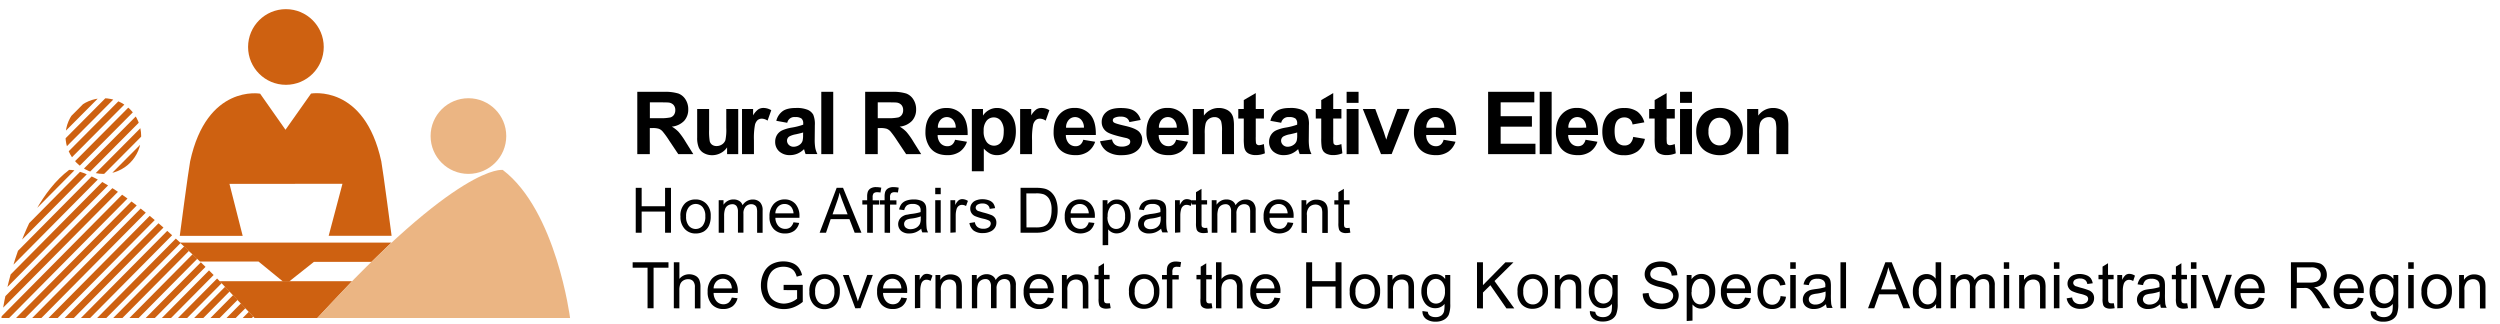 <svg id="Layer_1" data-name="Layer 1" xmlns="http://www.w3.org/2000/svg" xmlns:xlink="http://www.w3.org/1999/xlink" viewBox="0 0 1174.31 152.11"><defs><style>.cls-1{fill:none;}.cls-2{fill:#ce6111;}.cls-3{fill:#ebb583;}.cls-4{clip-path:url(#clip-path);}.cls-5{clip-path:url(#clip-path-2);}</style><clipPath id="clip-path"><circle class="cls-1" cx="48.54" cy="63.91" r="17.77"/></clipPath><clipPath id="clip-path-2"><path class="cls-1" d="M32.43,79.83s20-3.69,87.13,69.55H.67S7.21,99,32.43,79.83Z"/></clipPath></defs><circle class="cls-2" cx="134.3" cy="22.07" r="17.77"/><path class="cls-2" d="M160.86,86.33l-6.47,24.42h29.55s-4-30.51-4.84-35c-7.94-36.34-33-31.8-33-31.8l-12,17L122.19,44s-25-4.54-32.88,31.8c-.85,4.47-4.87,35-4.87,35H114l-6.21-24.42Z"/><polygon class="cls-2" points="93.97 122.86 121.45 122.86 132.97 132.28 135.74 132.28 147.45 123.01 174.52 123.01 183.87 113.96 84.51 113.96 93.97 122.86"/><polygon class="cls-2" points="103.2 132.1 165.36 132.1 149.04 149.38 119.56 149.38 103.2 132.1"/><circle class="cls-3" cx="220.03" cy="63.91" r="17.77"/><path class="cls-3" d="M236.17,79.83s-20-3.69-87.13,69.55H267.78S261.36,99,236.17,79.83Z"/><g class="cls-4"><rect class="cls-2" x="16.03" y="55.69" width="49.23" height="3.07" transform="translate(-28.59 45.68) rotate(-45.15)"/><rect class="cls-2" x="19.8" y="59.48" width="49.23" height="3.07" transform="translate(-30.16 49.47) rotate(-45.15)"/><rect class="cls-2" x="23.62" y="63.28" width="49.23" height="3.07" transform="translate(-31.73 53.3) rotate(-45.15)"/><rect class="cls-2" x="27.44" y="67.13" width="49.23" height="3.07" transform="translate(-33.34 57.14) rotate(-45.15)"/><rect class="cls-2" x="31.32" y="70.91" width="49.23" height="3.07" transform="translate(-34.87 61.01) rotate(-45.15)"/><rect class="cls-2" x="35.14" y="74.76" width="49.23" height="3.07" transform="translate(-36.48 64.85) rotate(-45.15)"/><rect class="cls-2" x="12.1" y="51.85" width="49.23" height="3.07" transform="translate(-27.02 41.77) rotate(-45.15)"/></g><g class="cls-5"><rect class="cls-2" x="-29.05" y="100.2" width="95.92" height="3.07" transform="translate(-66.66 43.56) rotate(-45.26)"/><rect class="cls-2" x="-25.19" y="103.99" width="95.92" height="3.07" transform="translate(-68.21 47.42) rotate(-45.26)"/><rect class="cls-2" x="-21.37" y="107.78" width="95.92" height="3.07" transform="translate(-69.77 51.25) rotate(-45.26)"/><rect class="cls-2" x="-17.52" y="111.57" width="95.92" height="3.07" transform="translate(-71.32 55.11) rotate(-45.26)"/><rect class="cls-2" x="-13.7" y="115.4" width="95.92" height="3.07" transform="translate(-72.91 58.96) rotate(-45.26)"/><rect class="cls-2" x="-9.94" y="119.24" width="95.92" height="3.07" transform="translate(-74.53 62.77) rotate(-45.26)"/><rect class="cls-2" x="-32.9" y="96.37" width="95.92" height="3.07" transform="translate(-65.08 39.69) rotate(-45.26)"/><rect class="cls-2" x="-2.2" y="126.83" width="95.92" height="3.07" transform="translate(-77.63 70.51) rotate(-45.26)"/><rect class="cls-2" x="1.62" y="130.62" width="95.92" height="3.07" transform="translate(-79.19 74.35) rotate(-45.26)"/><rect class="cls-2" x="5.5" y="134.42" width="95.92" height="3.07" transform="translate(-80.74 78.23) rotate(-45.26)"/><rect class="cls-2" x="9.33" y="138.24" width="95.92" height="3.07" transform="translate(-82.32 82.08) rotate(-45.26)"/><rect class="cls-2" x="13.16" y="142.01" width="95.92" height="3.07" transform="translate(-83.86 85.91) rotate(-45.26)"/><rect class="cls-2" x="17.01" y="145.8" width="95.92" height="3.07" transform="translate(-85.41 89.77) rotate(-45.26)"/><rect class="cls-2" x="-6.02" y="122.95" width="95.92" height="3.07" transform="translate(-76 66.65) rotate(-45.26)"/><rect class="cls-2" x="24.71" y="153.39" width="95.92" height="3.07" transform="translate(-88.52 97.49) rotate(-45.26)"/><rect class="cls-2" x="28.44" y="157.28" width="95.92" height="3.07" transform="translate(-90.19 101.29) rotate(-45.26)"/><rect class="cls-2" x="32.33" y="161.02" width="95.92" height="3.07" transform="translate(-91.69 105.16) rotate(-45.26)"/><rect class="cls-2" x="36.18" y="164.85" width="95.92" height="3.07" transform="translate(-93.27 109.04) rotate(-45.26)"/><rect class="cls-2" x="40" y="168.6" width="95.92" height="3.07" transform="translate(-94.8 112.86) rotate(-45.26)"/><rect class="cls-2" x="43.83" y="172.42" width="95.92" height="3.07" transform="translate(-96.38 116.71) rotate(-45.26)"/><rect class="cls-2" x="20.85" y="149.61" width="95.92" height="3.07" transform="translate(-86.98 93.64) rotate(-45.26)"/></g><path d="M298.62,109.32V88.23h2.78v8.65h11V88.23h2.78v21.09h-2.78V99.38h-11v9.94Z"/><path d="M319.63,101.69a7.84,7.84,0,0,1,2.27-6.3,7,7,0,0,1,4.8-1.7,6.8,6.8,0,0,1,5.14,2.08,7.78,7.78,0,0,1,2,5.69A10.22,10.22,0,0,1,333,106a6.3,6.3,0,0,1-2.42,2.74,7.55,7.55,0,0,1-3.69.93,6.77,6.77,0,0,1-5.19-2.06A8.16,8.16,0,0,1,319.63,101.69Zm2.65,0a6.47,6.47,0,0,0,1.29,4.39,4.24,4.24,0,0,0,6,.44,4.57,4.57,0,0,0,.44-.44,6.62,6.62,0,0,0,1.29-4.53,6.33,6.33,0,0,0-1.29-4.3,4.27,4.27,0,0,0-6-.41,4,4,0,0,0-.41.41A6.49,6.49,0,0,0,322.28,101.69Z"/><path d="M337.59,109.32V94.05h2.26v2.13a5.61,5.61,0,0,1,1.93-1.79,5.16,5.16,0,0,1,2.72-.7,4.93,4.93,0,0,1,2.78.72,3.59,3.59,0,0,1,1.52,2,5.52,5.52,0,0,1,4.71-2.69A4.72,4.72,0,0,1,357,95a5.33,5.33,0,0,1,1.22,3.87v10.49h-2.58V99.69a7.51,7.51,0,0,0-.25-2.26,2.12,2.12,0,0,0-.91-1.09,3,3,0,0,0-1.56-.43A3.52,3.52,0,0,0,350.28,97a4.66,4.66,0,0,0-1.07,3.42v8.88h-2.58V99.4a4.48,4.48,0,0,0-.64-2.58,2.38,2.38,0,0,0-2.08-.89,3.81,3.81,0,0,0-2,.59,3.29,3.29,0,0,0-1.33,1.68,9.58,9.58,0,0,0-.44,3.19v7.93Z"/><path d="M372.72,104.41l2.67.31a6.5,6.5,0,0,1-2.27,3.65,7,7,0,0,1-4.37,1.29,7,7,0,0,1-5.3-2.06,8,8,0,0,1-2-5.8,8.41,8.41,0,0,1,2-6,6.78,6.78,0,0,1,5.14-2.13,6.57,6.57,0,0,1,5,2.08,8.36,8.36,0,0,1,1.93,5.87v.7H364.22a5.82,5.82,0,0,0,1.43,3.86,4.27,4.27,0,0,0,3.19,1.33,3.87,3.87,0,0,0,2.43-.75A5.08,5.08,0,0,0,372.72,104.41Zm-8.52-4.2h8.54a5.39,5.39,0,0,0-1-2.9,4,4,0,0,0-3.21-1.49,4.12,4.12,0,0,0-3,1.2A4.66,4.66,0,0,0,364.2,100.21Z"/><path d="M385,109.32,393,88.23h3l8.64,21.09h-3.18l-2.46-6.39h-8.82L388,109.32Zm6.07-8.65h7.07l-2.26-5.85c-.68-1.77-1.18-3.24-1.5-4.37a29.36,29.36,0,0,1-1.13,4Z"/><path d="M407.32,109.32V96.07h-2.26v-2h2.26V92.42a7.25,7.25,0,0,1,.28-2.27,3.19,3.19,0,0,1,1.31-1.63,4.84,4.84,0,0,1,2.65-.63,12.09,12.09,0,0,1,2.4.27l-.38,2.27a8.6,8.6,0,0,0-1.52-.14,2.43,2.43,0,0,0-1.68.5,2.85,2.85,0,0,0-.47,1.88V94.1h3v2H410v13.26Z"/><path d="M415.52,109.32V96.07h-2.27v-2h2.27V92.42a7.25,7.25,0,0,1,.27-2.27,3.19,3.19,0,0,1,1.31-1.63,4.75,4.75,0,0,1,2.63-.63,12.2,12.2,0,0,1,2.42.27l-.38,2.27a8.91,8.91,0,0,0-1.54-.14,2.27,2.27,0,0,0-1.66.5,2.67,2.67,0,0,0-.49,1.88V94.1h3v2h-3v13.26Z"/><path d="M432.74,107.44a9.41,9.41,0,0,1-2.76,1.72,7.94,7.94,0,0,1-2.86.5,5.6,5.6,0,0,1-3.87-1.22,4.32,4.32,0,0,1-.2-6.09,5,5,0,0,1,.7-.6,6.82,6.82,0,0,1,1.88-.86c.5,0,1.27-.25,2.26-.38a24.15,24.15,0,0,0,4.54-.89v-.68a2.82,2.82,0,0,0-.75-2.26,4.29,4.29,0,0,0-2.95-.88,4.46,4.46,0,0,0-2.69.63,3.77,3.77,0,0,0-1.29,2.27l-2.41-.3a6.25,6.25,0,0,1,1.14-2.63,5.11,5.11,0,0,1,2.26-1.54,10.24,10.24,0,0,1,3.47-.54,9,9,0,0,1,3.17.47A3.67,3.67,0,0,1,435,97.09a15.55,15.55,0,0,1,.11,2.26v3.45a34.32,34.32,0,0,0,.18,4.53,5.51,5.51,0,0,0,.66,1.83h-2.72A5.64,5.64,0,0,1,432.74,107.44Zm-.2-5.8a19.24,19.24,0,0,1-4.24,1,9.23,9.23,0,0,0-2.26.5,2.1,2.1,0,0,0-1,.86,2.05,2.05,0,0,0-.36,1.22,2.22,2.22,0,0,0,.77,1.72,3.41,3.41,0,0,0,2.26.71,5.43,5.43,0,0,0,2.65-.66,4.3,4.3,0,0,0,1.72-1.79,6.28,6.28,0,0,0,.41-2.61Z"/><path d="M439.3,91.22v-3h2.58v3Zm0,18.12V94.05h2.58v15.27Z"/><path d="M446.43,109.32V94.05h2.26v2.27a6.33,6.33,0,0,1,1.66-2.27,2.86,2.86,0,0,1,1.65-.52,5.09,5.09,0,0,1,2.65.84l-.88,2.4a3.76,3.76,0,0,0-1.9-.54,2.43,2.43,0,0,0-1.52.49,2.89,2.89,0,0,0-1,1.43,10.65,10.65,0,0,0-.43,3v8Z"/><path d="M455.36,104.77l2.56-.41a3.59,3.59,0,0,0,1.21,2.27,4.18,4.18,0,0,0,2.74.81,4.1,4.1,0,0,0,2.65-.72,2.29,2.29,0,0,0,.86-1.7,1.58,1.58,0,0,0-.77-1.39,11.62,11.62,0,0,0-2.63-.88,22.74,22.74,0,0,1-4-1.24A3.78,3.78,0,0,1,455.75,98a4,4,0,0,1,.45-1.91,4.65,4.65,0,0,1,1.27-1.45,5.38,5.38,0,0,1,1.66-.74,7.49,7.49,0,0,1,2.26-.32,8.9,8.9,0,0,1,3.15.52,4.54,4.54,0,0,1,2,1.4,5.5,5.5,0,0,1,.88,2.27l-2.54.34a2.63,2.63,0,0,0-1-1.84,3.56,3.56,0,0,0-2.27-.68,4.35,4.35,0,0,0-2.54.59,1.76,1.76,0,0,0-.77,1.39,1.5,1.5,0,0,0,.32.9,2.08,2.08,0,0,0,1,.7c.25,0,1,.32,2.26.66a32.06,32.06,0,0,1,3.83,1.2,4,4,0,0,1,1.7,1.36,3.8,3.8,0,0,1,.61,2.27,4.27,4.27,0,0,1-.75,2.42,4.7,4.7,0,0,1-2.26,1.77,7.74,7.74,0,0,1-3.22.63,7,7,0,0,1-4.53-1.24A5.69,5.69,0,0,1,455.36,104.77Z"/><path d="M479.38,109.32V88.23h7.27a16.79,16.79,0,0,1,3.74.32,6.94,6.94,0,0,1,3.1,1.49,8.58,8.58,0,0,1,2.49,3.6,14.27,14.27,0,0,1,.82,5,15.32,15.32,0,0,1-.54,4.26,10.87,10.87,0,0,1-1.45,3.08,7.12,7.12,0,0,1-1.93,1.9,7.53,7.53,0,0,1-2.51,1.07,13.73,13.73,0,0,1-3.38.36Zm2.78-2.49h4.53a11.27,11.27,0,0,0,3.27-.39,5.21,5.21,0,0,0,1.9-1.08,6.79,6.79,0,0,0,1.54-2.68,13.2,13.2,0,0,0,.55-4.05,9.79,9.79,0,0,0-1.07-5.1,5.5,5.5,0,0,0-2.65-2.27,11,11,0,0,0-3.6-.43H482.1Z"/><path d="M511.4,104.41l2.68.31a6.56,6.56,0,0,1-2.27,3.65,7.92,7.92,0,0,1-9.67-.77,8.05,8.05,0,0,1-2-5.8,8.41,8.41,0,0,1,2-6,6.78,6.78,0,0,1,5.14-2.13,6.58,6.58,0,0,1,5,2.08,8.38,8.38,0,0,1,2,5.87v.7H502.93a5.77,5.77,0,0,0,1.43,3.86,4.27,4.27,0,0,0,3.19,1.33,3.87,3.87,0,0,0,2.31-.66A5,5,0,0,0,511.4,104.41Zm-8.49-4.2h8.52a5.23,5.23,0,0,0-1-2.9,4,4,0,0,0-3.22-1.49,4.15,4.15,0,0,0-3,1.2A4.5,4.5,0,0,0,502.91,100.21Z"/><path d="M517.94,115.17V94.05h2.27v2a5.76,5.76,0,0,1,1.9-1.74,5.08,5.08,0,0,1,2.54-.59,6,6,0,0,1,3.44,1,6.31,6.31,0,0,1,2.27,2.83,10.48,10.48,0,0,1,.74,4,10,10,0,0,1-.84,4.22,6.37,6.37,0,0,1-5.77,3.87,5,5,0,0,1-2.27-.54,5.34,5.34,0,0,1-1.68-1.38v7.43Zm2.27-13.39a6.8,6.8,0,0,0,1.17,4.35,3.73,3.73,0,0,0,5.22.63,4.17,4.17,0,0,0,.63-.63,6.79,6.79,0,0,0,1.24-4.53,6.76,6.76,0,0,0-1.2-4.38,3.64,3.64,0,0,0-2.87-1.45,3.74,3.74,0,0,0-2.93,1.54,6.82,6.82,0,0,0-1.17,4.47Z"/><path d="M545.41,107.44a9.41,9.41,0,0,1-2.76,1.72,7.94,7.94,0,0,1-2.86.5,5.58,5.58,0,0,1-3.87-1.22,4.06,4.06,0,0,1-1.34-3.15,4.27,4.27,0,0,1,1.84-3.54,6.57,6.57,0,0,1,1.86-.86c.52,0,1.29-.25,2.26-.38a24,24,0,0,0,4.53-.89v-.68a2.89,2.89,0,0,0-.72-2.26,4.29,4.29,0,0,0-3-.88,4.46,4.46,0,0,0-2.69.63,3.83,3.83,0,0,0-1.3,2.27l-2.33-.3a6.37,6.37,0,0,1,1.13-2.63,5.2,5.2,0,0,1,2.27-1.54,10.2,10.2,0,0,1,3.47-.54,9.12,9.12,0,0,1,3.19.47,4,4,0,0,1,1.79,1.16,3.65,3.65,0,0,1,.79,1.77,13.2,13.2,0,0,1,.14,2.26v3.45a34.32,34.32,0,0,0,.18,4.53,5.47,5.47,0,0,0,.64,1.83H546A5.8,5.8,0,0,1,545.41,107.44Zm-.2-5.8a19.24,19.24,0,0,1-4.24,1,9.23,9.23,0,0,0-2.26.5,2.14,2.14,0,0,0-1,.86,2.3,2.3,0,0,0-.37,1.22,2.25,2.25,0,0,0,.8,1.72,3.41,3.41,0,0,0,2.26.71,5.54,5.54,0,0,0,2.68-.66,4.25,4.25,0,0,0,1.7-1.79,6.46,6.46,0,0,0,.43-2.61Z"/><path d="M551.93,109.32V94.05h2.26v2.27a6.58,6.58,0,0,1,1.63-2.27,3,3,0,0,1,1.68-.52,5.12,5.12,0,0,1,2.65.84l-.88,2.4a3.8,3.8,0,0,0-1.91-.54,2.42,2.42,0,0,0-1.51.49,2.89,2.89,0,0,0-1,1.43,10.65,10.65,0,0,0-.43,3v8Z"/><path d="M567.05,107l.36,2.27a10.59,10.59,0,0,1-1.95.22,4.58,4.58,0,0,1-2.27-.45,2.26,2.26,0,0,1-1.08-1.18,9.28,9.28,0,0,1-.32-3.06V96.07h-1.9v-2h1.9V90.27l2.58-1.57v5.35H567v2h-2.61V105a4.58,4.58,0,0,0,.14,1.43,1.15,1.15,0,0,0,.59.45,2,2,0,0,0,.9.19A9.23,9.23,0,0,0,567.05,107Z"/><path d="M569.18,109.32V94.05h2.27v2.13a5.43,5.43,0,0,1,1.9-1.79,5.21,5.21,0,0,1,2.72-.7,5,5,0,0,1,2.79.72,3.68,3.68,0,0,1,1.52,2,5.52,5.52,0,0,1,4.73-2.69A4.65,4.65,0,0,1,588.6,95a5.33,5.33,0,0,1,1.22,3.87v10.49h-2.58V99.69a7.51,7.51,0,0,0-.25-2.26,2.06,2.06,0,0,0-.9-1.09,3,3,0,0,0-1.57-.43A3.55,3.55,0,0,0,581.85,97a4.75,4.75,0,0,0-1.07,3.42v8.88h-2.51V99.4a4.25,4.25,0,0,0-.63-2.58,2.28,2.28,0,0,0-2.07-.89,3.79,3.79,0,0,0-2,.59,3.34,3.34,0,0,0-1.33,1.68,9.82,9.82,0,0,0-.41,3.19v7.93Z"/><path d="M604.81,104.41l2.68.31a6.56,6.56,0,0,1-2.27,3.65,7.92,7.92,0,0,1-9.67-.77,8.05,8.05,0,0,1-2-5.8,8.41,8.41,0,0,1,2-6,6.78,6.78,0,0,1,5.14-2.13,6.58,6.58,0,0,1,5,2.08,8.38,8.38,0,0,1,1.95,5.87v.7H596.34a5.77,5.77,0,0,0,1.43,3.86,4.27,4.27,0,0,0,3.19,1.33,3.87,3.87,0,0,0,2.43-.75A5,5,0,0,0,604.81,104.41Zm-8.49-4.2h8.52a5.39,5.39,0,0,0-1-2.9,4,4,0,0,0-3.22-1.49,4.15,4.15,0,0,0-3,1.2A4.5,4.5,0,0,0,596.32,100.21Z"/><path d="M611.35,109.32V94.05h2.27v2.27a5.47,5.47,0,0,1,4.87-2.54,6.64,6.64,0,0,1,2.53.5,4,4,0,0,1,1.73,1.31,4.93,4.93,0,0,1,.81,1.9,16.38,16.38,0,0,1,.14,2.52v9.4h-2.59v-9.33a7.57,7.57,0,0,0-.29-2.27,2.49,2.49,0,0,0-1.09-1.24,3.32,3.32,0,0,0-1.79-.48,4.11,4.11,0,0,0-2.85,1.07,5.05,5.05,0,0,0-1.2,4v8.34Z"/><path d="M633.93,107l.36,2.27a10.59,10.59,0,0,1-1.95.22,4.52,4.52,0,0,1-2.26-.45,2.6,2.6,0,0,1-1.09-1.18,9.56,9.56,0,0,1-.32-3.06V96.07h-1.9v-2h1.9V90.27l2.58-1.57v5.35h2.68v2h-2.61V105a4.58,4.58,0,0,0,.14,1.43,1,1,0,0,0,.45.5,1.81,1.81,0,0,0,.88.18A7.3,7.3,0,0,0,633.93,107Z"/><path d="M304.17,144.8V125.75h-7V123.2H314v2.55h-7V144.8Z"/><path d="M316.51,144.8V123.2h2.62V131a5.75,5.75,0,0,1,4.55-2.16,6.16,6.16,0,0,1,3,.7,4,4,0,0,1,1.8,1.9,8.89,8.89,0,0,1,.54,3.5v9.91h-2.62v-9.91a4.08,4.08,0,0,0-.84-2.9,3.14,3.14,0,0,0-2.28-.9,4.26,4.26,0,0,0-2.28.6,3.48,3.48,0,0,0-1.45,1.67,7.62,7.62,0,0,0-.44,2.88v8.56Z"/><path d="M343.74,139.77l2.69.32a6.86,6.86,0,0,1-2.28,3.74,7.09,7.09,0,0,1-4.4,1.32A7,7,0,0,1,334.4,143a8.37,8.37,0,0,1-2-5.94,8.83,8.83,0,0,1,2-6.13,6.82,6.82,0,0,1,5.17-2.18,6.56,6.56,0,0,1,5,2.14,8.69,8.69,0,0,1,2,6v.72H335.2a6.08,6.08,0,0,0,1.41,3.94,4.27,4.27,0,0,0,3.21,1.37,3.92,3.92,0,0,0,2.44-.77A5.06,5.06,0,0,0,343.74,139.77Zm-8.54-4.3h8.56a5.32,5.32,0,0,0-1-3,3.93,3.93,0,0,0-3.21-1.54,4.16,4.16,0,0,0-3,1.23A4.86,4.86,0,0,0,335.2,135.47Z"/><path d="M368.08,136.26V133.8h9v8a15.59,15.59,0,0,1-4.26,2.53,12.26,12.26,0,0,1-4.56.85,11.88,11.88,0,0,1-5.69-1.36,9.07,9.07,0,0,1-3.85-4,12.55,12.55,0,0,1-1.3-5.75,13.58,13.58,0,0,1,1.3-5.89,8.81,8.81,0,0,1,3.71-4.06,11.65,11.65,0,0,1,5.6-1.33,11.21,11.21,0,0,1,4.17.77,6.9,6.9,0,0,1,2.9,2.11,9.49,9.49,0,0,1,1.66,3.57l-2.53.72a8.27,8.27,0,0,0-1.18-2.6,4.93,4.93,0,0,0-2-1.5,7.51,7.51,0,0,0-2.92-.56,8.58,8.58,0,0,0-3.32.58,6.68,6.68,0,0,0-2.28,1.58,7.68,7.68,0,0,0-1.32,2.13,11.25,11.25,0,0,0-.82,4.29,10.63,10.63,0,0,0,1,4.85,6.41,6.41,0,0,0,2.85,2.88,8.63,8.63,0,0,0,4,1,10.14,10.14,0,0,0,6.17-2.32v-4Z"/><path d="M380.2,137a8.23,8.23,0,0,1,2.28-6.45,7.13,7.13,0,0,1,4.83-1.74,6.77,6.77,0,0,1,5.19,2.14,8,8,0,0,1,2,5.82,10.55,10.55,0,0,1-.88,4.64,6.41,6.41,0,0,1-2.49,2.81,7.51,7.51,0,0,1-3.71,1,6.78,6.78,0,0,1-5.19-2.11A8.35,8.35,0,0,1,380.2,137Zm2.69,0a6.86,6.86,0,0,0,1.27,4.5A4.12,4.12,0,0,0,387.4,143a4,4,0,0,0,3.23-1.51,6.85,6.85,0,0,0,1.3-4.64,6.57,6.57,0,0,0-1.3-4.41,4.28,4.28,0,0,0-6.47,0,6.83,6.83,0,0,0-1.27,4.57Z"/><path d="M401.74,144.8l-5.81-15.64h2.73l3.3,9.28c.37,1,.69,2.07,1,3.16.23-.81.55-1.81,1-3l3.4-9.47H410l-5.8,15.64Z"/><path d="M423.35,139.77l2.68.32a6.7,6.7,0,0,1-2.27,3.74,7,7,0,0,1-4.4,1.32A6.94,6.94,0,0,1,414,143a8.44,8.44,0,0,1-2-5.94,8.77,8.77,0,0,1,2-6.13,6.79,6.79,0,0,1,5.19-2.18,6.59,6.59,0,0,1,5,2.14,8.62,8.62,0,0,1,1.93,6v.72H414.8a6,6,0,0,0,1.44,3.94,4.23,4.23,0,0,0,3.21,1.37,4,4,0,0,0,2.44-.77A5.15,5.15,0,0,0,423.35,139.77Zm-8.55-4.3h8.59a5.42,5.42,0,0,0-1-3,4,4,0,0,0-3.23-1.54,4.16,4.16,0,0,0-3,1.23A5,5,0,0,0,414.8,135.47Z"/><path d="M429.76,144.8V129.16H432v2.32a7.1,7.1,0,0,1,1.66-2.32,2.93,2.93,0,0,1,1.67-.53,5.16,5.16,0,0,1,2.68.86l-.91,2.46a3.63,3.63,0,0,0-1.89-.56,2.49,2.49,0,0,0-1.55.51,2.91,2.91,0,0,0-.95,1.46,10.4,10.4,0,0,0-.44,3.09v8.19Z"/><path d="M439.41,144.8V129.16h2.27v2.32a5.45,5.45,0,0,1,4.88-2.59,6.42,6.42,0,0,1,2.55.51,4,4,0,0,1,1.75,1.34,5.13,5.13,0,0,1,.8,1.95,14.78,14.78,0,0,1,.16,2.58v9.62H449.2v-9.51a7,7,0,0,0-.3-2.32,2.56,2.56,0,0,0-1.07-1.27,3.26,3.26,0,0,0-1.82-.49,4.14,4.14,0,0,0-2.87,1.09,5.42,5.42,0,0,0-1.21,4.08V145Z"/><path d="M456.52,144.8V129.16h2.28v2.19a5.46,5.46,0,0,1,4.55-2.56,4.86,4.86,0,0,1,2.8.75,3.66,3.66,0,0,1,1.55,2,5.52,5.52,0,0,1,4.74-2.76,4.56,4.56,0,0,1,3.51,1.3,5.62,5.62,0,0,1,1.23,4V144.8H474.6v-9.86a7,7,0,0,0-.27-2.32,2,2,0,0,0-.91-1.11,2.76,2.76,0,0,0-1.55-.44,3.6,3.6,0,0,0-2.71,1.11,4.9,4.9,0,0,0-1.05,3.5v9.1h-2.62V134.64a4.4,4.4,0,0,0-.64-2.65,2.26,2.26,0,0,0-2.07-.9,3.7,3.7,0,0,0-2,.6,3.42,3.42,0,0,0-1.37,1.72,10.31,10.31,0,0,0-.41,3.27v8.12Z"/><path d="M492.17,139.77l2.69.32a6.77,6.77,0,0,1-2.28,3.74,7.09,7.09,0,0,1-4.4,1.32,7,7,0,0,1-5.35-2.11,8.37,8.37,0,0,1-2-5.94,8.86,8.86,0,0,1,2-6.13,6.82,6.82,0,0,1,5.17-2.18,6.56,6.56,0,0,1,5,2.14,8.52,8.52,0,0,1,1.95,6v.72H483.63A6.08,6.08,0,0,0,485,141.6a4.27,4.27,0,0,0,3.21,1.37,4,4,0,0,0,2.46-.77A5.15,5.15,0,0,0,492.17,139.77Zm-8.54-4.3h8.56a5.32,5.32,0,0,0-1-3A3.93,3.93,0,0,0,488,131a4.16,4.16,0,0,0-3,1.23A5,5,0,0,0,483.63,135.47Z"/><path d="M498.81,144.8V129.16h2.28v2.32a5.5,5.5,0,0,1,4.9-2.59,6.42,6.42,0,0,1,2.55.51,4,4,0,0,1,1.75,1.34,5.13,5.13,0,0,1,.8,1.95,17.1,17.1,0,0,1,.14,2.58v9.62h-2.6v-9.51a7,7,0,0,0-.3-2.32,2.56,2.56,0,0,0-1.07-1.27,3.43,3.43,0,0,0-1.82-.49,4.14,4.14,0,0,0-2.87,1.09,5.42,5.42,0,0,0-1.21,4.08V145Z"/><path d="M521.32,142.43l.39,2.32a11.15,11.15,0,0,1-2,.24,4.57,4.57,0,0,1-2.27-.47,2.3,2.3,0,0,1-1.1-1.2,9.49,9.49,0,0,1-.32-3.14v-9h-1.91v-2.07H516v-3.87l2.58-1.6v5.47h2.62v2.07h-2.62v9.14a4.8,4.8,0,0,0,.14,1.46,1.17,1.17,0,0,0,.45.51,1.83,1.83,0,0,0,.89.19A7.29,7.29,0,0,0,521.32,142.43Z"/><path d="M530.31,137a8.1,8.1,0,0,1,2.28-6.45,7,7,0,0,1,4.83-1.74,6.78,6.78,0,0,1,5.17,2.14,8,8,0,0,1,2,5.82,10.56,10.56,0,0,1-.89,4.64,6.31,6.31,0,0,1-2.6,2.69,7.45,7.45,0,0,1-3.68.95,6.77,6.77,0,0,1-5.22-2.11A8.44,8.44,0,0,1,530.31,137Zm2.66,0a6.87,6.87,0,0,0,1.28,4.5,4.16,4.16,0,0,0,3.26,1.49,4,4,0,0,0,3.21-1.51,6.85,6.85,0,0,0,1.3-4.64,6.63,6.63,0,0,0-1.3-4.41,4.27,4.27,0,0,0-6.11-.36,3.06,3.06,0,0,0-.36.36A6.84,6.84,0,0,0,533,137Z"/><path d="M548.1,144.8V131.23h-2.28v-2.07h2.28v-1.67a7.6,7.6,0,0,1,.27-2.32,3.45,3.45,0,0,1,1.32-1.67,4.9,4.9,0,0,1,2.67-.65,12.4,12.4,0,0,1,2.43.28l-.38,2.32a10.15,10.15,0,0,0-1.55-.14,2.4,2.4,0,0,0-1.69.51,2.93,2.93,0,0,0-.48,1.93v1.46h3v2.07h-3v13.57Z"/><path d="M569.12,142.43l.36,2.32a10.72,10.72,0,0,1-2,.24,4.38,4.38,0,0,1-2.28-.47,2.6,2.6,0,0,1-1.12-1.2,9.85,9.85,0,0,1-.18-3.11v-9h-1.89v-2.07H564v-3.87l2.6-1.6v5.47h2.62v2.07h-2.62v9.14a4.79,4.79,0,0,0,.13,1.46,1.09,1.09,0,0,0,.46.51,1.81,1.81,0,0,0,.89.19A8,8,0,0,0,569.12,142.43Z"/><path d="M571.18,144.8V123.2h2.59V131a5.77,5.77,0,0,1,4.56-2.16,6.12,6.12,0,0,1,3,.7,4,4,0,0,1,1.8,1.9,8.71,8.71,0,0,1,.54,3.5v9.91H581v-9.91a4.14,4.14,0,0,0-.85-2.9,3.09,3.09,0,0,0-2.39-.9,4.21,4.21,0,0,0-2.16.6,3.6,3.6,0,0,0-1.46,1.67,7.42,7.42,0,0,0-.43,2.88v8.56Z"/><path d="M598.63,139.77l2.68.32a6.8,6.8,0,0,1-2.28,3.74,7,7,0,0,1-4.39,1.32,6.94,6.94,0,0,1-5.35-2.11,8.33,8.33,0,0,1-2-5.94,8.83,8.83,0,0,1,2-6.13,6.82,6.82,0,0,1,5.17-2.18,6.52,6.52,0,0,1,5,2.14,8.59,8.59,0,0,1,2,6v.72H590.08a6.15,6.15,0,0,0,1.42,3.94,4.27,4.27,0,0,0,3.21,1.37,4,4,0,0,0,2.46-.77A5.15,5.15,0,0,0,598.63,139.77Zm-8.55-4.3h8.57a5.4,5.4,0,0,0-1-3,4,4,0,0,0-3.21-1.54,4.16,4.16,0,0,0-3,1.23A5,5,0,0,0,590.08,135.47Z"/><path d="M613.54,144.8V123.2h2.8v8.86h11V123.2h2.8v21.6h-2.8V134.62h-11V144.8Z"/><path d="M634,137a8.22,8.22,0,0,1,2.27-6.45,7.17,7.17,0,0,1,4.83-1.74,6.75,6.75,0,0,1,5.17,2.14,8,8,0,0,1,2,5.82,10.56,10.56,0,0,1-.89,4.64,6.34,6.34,0,0,1-2.59,2.69,7.57,7.57,0,0,1-3.72.95,6.77,6.77,0,0,1-5.21-2.11A8.44,8.44,0,0,1,634,137Zm2.68,0a6.74,6.74,0,0,0,1.28,4.5,4.24,4.24,0,0,0,6.47,0,7.08,7.08,0,0,0,1.27-4.64,6.62,6.62,0,0,0-1.29-4.41,4.18,4.18,0,0,0-3.22-1.48,4.09,4.09,0,0,0-3.23,1.48A6.72,6.72,0,0,0,636.7,137Z"/><path d="M651.78,144.8V129.16h2.28v2.32a5.5,5.5,0,0,1,4.9-2.59,6.42,6.42,0,0,1,2.55.51,3.93,3.93,0,0,1,1.73,1.34,5.34,5.34,0,0,1,.82,1.95,17.1,17.1,0,0,1,.14,2.58v9.62h-2.6v-9.51a7,7,0,0,0-.3-2.32,2.47,2.47,0,0,0-1.09-1.27,3.2,3.2,0,0,0-1.8-.49,4.14,4.14,0,0,0-2.87,1.09,5.42,5.42,0,0,0-1.21,4.08V145Z"/><path d="M668.17,146.1l2.53.37a2.31,2.31,0,0,0,.87,1.74,4.49,4.49,0,0,0,2.66.74,4.43,4.43,0,0,0,2.78-.74,3.6,3.6,0,0,0,1.32-2.06,17.5,17.5,0,0,0,.21-3.39,5.36,5.36,0,0,1-4.26,2,5.8,5.8,0,0,1-4.9-2.32,9.07,9.07,0,0,1-1.73-5.59,10.24,10.24,0,0,1,.8-4.13,6.48,6.48,0,0,1,2.27-2.92,6.11,6.11,0,0,1,3.56-1.05,5.55,5.55,0,0,1,4.55,2.32v-1.88h2.39v13.51a13.08,13.08,0,0,1-.73,5.19,5.25,5.25,0,0,1-2.27,2.32,7.68,7.68,0,0,1-3.9.88,7.25,7.25,0,0,1-4.44-1.25A4.27,4.27,0,0,1,668.17,146.1Zm2.14-9.4a6.85,6.85,0,0,0,1.21,4.48,3.77,3.77,0,0,0,3,1.42,3.86,3.86,0,0,0,3-1.4,6.75,6.75,0,0,0,1.21-4.43,6.44,6.44,0,0,0-1.25-4.31,3.79,3.79,0,0,0-3-1.46,3.69,3.69,0,0,0-2.94,1.44A6.42,6.42,0,0,0,670.31,136.7Z"/><path d="M693.78,144.8V123.2h2.8v10.74l10.54-10.71h3.78L702,132l9.29,12.85H707.6l-7.54-10.88-3.48,3.44v7.49Z"/><path d="M712.82,137a8.23,8.23,0,0,1,2.28-6.45,7.13,7.13,0,0,1,4.83-1.74,6.77,6.77,0,0,1,5.19,2.14,8.18,8.18,0,0,1,2,5.82,10.7,10.7,0,0,1-.89,4.64,6.37,6.37,0,0,1-2.6,2.69,7.56,7.56,0,0,1-3.71.95,6.78,6.78,0,0,1-5.2-2.11A8.4,8.4,0,0,1,712.82,137Zm2.69,0a6.92,6.92,0,0,0,1.27,4.5A4.13,4.13,0,0,0,720,143a4,4,0,0,0,3.23-1.51,6.85,6.85,0,0,0,1.28-4.64,6.74,6.74,0,0,0-1.28-4.41,4.28,4.28,0,0,0-6.47,0A6.83,6.83,0,0,0,715.51,137Z"/><path d="M730.34,144.8V129.16h2.28v2.32a5.45,5.45,0,0,1,4.88-2.59,6.42,6.42,0,0,1,2.55.51,4,4,0,0,1,1.75,1.34,5.13,5.13,0,0,1,.8,1.95,13.87,13.87,0,0,1,.16,2.58v9.62h-2.55v-9.51a7.59,7.59,0,0,0-.3-2.32,2.61,2.61,0,0,0-1.07-1.27,3.26,3.26,0,0,0-1.82-.49,4.12,4.12,0,0,0-2.87,1.09,5.42,5.42,0,0,0-1.21,4.08V145Z"/><path d="M746.81,146.1l2.53.37a2.59,2.59,0,0,0,.89,1.74,4.3,4.3,0,0,0,2.64.74,4.43,4.43,0,0,0,2.78-.74,3.61,3.61,0,0,0,1.35-2.06,19.22,19.22,0,0,0,.18-3.39,5.36,5.36,0,0,1-4.26,2,5.81,5.81,0,0,1-4.9-2.32,9.13,9.13,0,0,1-1.73-5.59,10.62,10.62,0,0,1,.8-4.13,6.44,6.44,0,0,1,2.28-2.92,6.08,6.08,0,0,1,3.55-1.05,5.5,5.5,0,0,1,4.55,2.32v-1.88h2.4v13.51a12.93,12.93,0,0,1-.78,5.12,5.27,5.27,0,0,1-2.28,2.32,7.84,7.84,0,0,1-3.91.88,7.17,7.17,0,0,1-4.42-1.25A4.25,4.25,0,0,1,746.81,146.1Zm2.17-9.4a6.83,6.83,0,0,0,1.18,4.48,3.92,3.92,0,0,0,6,0,6.7,6.7,0,0,0,1.23-4.43,6.58,6.58,0,0,0-1.26-4.31,3.83,3.83,0,0,0-3-1.46,3.72,3.72,0,0,0-2.93,1.44A6.35,6.35,0,0,0,749,136.7Z"/><path d="M771.76,137.86l2.64-.23a6.07,6.07,0,0,0,.87,2.65,4.93,4.93,0,0,0,2.14,1.69,8.27,8.27,0,0,0,3.26.63,7.76,7.76,0,0,0,2.82-.49,3.88,3.88,0,0,0,1.82-1.32,3.13,3.13,0,0,0,.62-1.86,2.79,2.79,0,0,0-.59-1.76,4.2,4.2,0,0,0-1.89-1.28,38.76,38.76,0,0,0-3.79-1.06,17.84,17.84,0,0,1-4.09-1.35,5.79,5.79,0,0,1-2.28-2,5,5,0,0,1-.75-2.69,5.62,5.62,0,0,1,.91-3.06,5.74,5.74,0,0,1,2.66-2.16,10.94,10.94,0,0,1,8,0,6.05,6.05,0,0,1,2.78,2.32,6.7,6.7,0,0,1,1,3.39l-2.67.21a4.5,4.5,0,0,0-1.48-3.09,5.73,5.73,0,0,0-3.69-1,5.87,5.87,0,0,0-3.71,1,2.83,2.83,0,0,0-1.16,2.32,2.44,2.44,0,0,0,.82,1.9,10.58,10.58,0,0,0,4.23,1.53,27.48,27.48,0,0,1,4.69,1.4,6.34,6.34,0,0,1,2.74,2.2,5.34,5.34,0,0,1,.86,3.06,6,6,0,0,1-1,3.25,6.34,6.34,0,0,1-2.78,2.32,9.38,9.38,0,0,1-4.1.86,12.2,12.2,0,0,1-4.81-.86,7,7,0,0,1-4.21-6.45Z"/><path d="M792.28,150.79V129.16h2.28v2a5.93,5.93,0,0,1,2.07-1.88,5.34,5.34,0,0,1,2.57-.6,6,6,0,0,1,3.47,1,6.43,6.43,0,0,1,2.27,2.9,11,11,0,0,1,.76,4.13,10.64,10.64,0,0,1-.85,4.32,6.54,6.54,0,0,1-2.46,2.94,6.22,6.22,0,0,1-3.39,1,4.9,4.9,0,0,1-2.28-.56,5.44,5.44,0,0,1-1.71-1.42v7.61Zm2.28-13.71a7,7,0,0,0,1.18,4.45,3.7,3.7,0,0,0,5.25.64,4.24,4.24,0,0,0,.63-.64,7.25,7.25,0,0,0,1.25-4.64,7,7,0,0,0-1.21-4.48,3.61,3.61,0,0,0-2.89-1.48,3.72,3.72,0,0,0-2.94,1.58,7.08,7.08,0,0,0-1.18,4.57Z"/><path d="M819.67,139.77l2.69.32a6.8,6.8,0,0,1-2.28,3.74,7,7,0,0,1-4.4,1.32,6.92,6.92,0,0,1-5.32-2.11,8.34,8.34,0,0,1-2-5.94,8.78,8.78,0,0,1,2-6.13,6.82,6.82,0,0,1,5.17-2.18,6.54,6.54,0,0,1,5,2.14,8.63,8.63,0,0,1,1.94,6v.72H811.13a6,6,0,0,0,1.43,3.94,4.29,4.29,0,0,0,3.22,1.37,4,4,0,0,0,2.43-.77A5.15,5.15,0,0,0,819.67,139.77Zm-8.56-4.3h8.58a5.42,5.42,0,0,0-1-3,4,4,0,0,0-3.23-1.54,4.11,4.11,0,0,0-3,1.23A4.92,4.92,0,0,0,811.11,135.47Z"/><path d="M836.36,139.07l2.55.32a6.61,6.61,0,0,1-2.14,4.23,6.15,6.15,0,0,1-4.23,1.53,6.58,6.58,0,0,1-5.08-2.09,8.71,8.71,0,0,1-1.92-6,11.17,11.17,0,0,1,.82-4.43,6.19,6.19,0,0,1,2.51-2.86,7.57,7.57,0,0,1,3.67-1,6.34,6.34,0,0,1,4.1,1.3,6.08,6.08,0,0,1,2.05,3.67l-2.55.39a4.25,4.25,0,0,0-1.28-2.32,3.28,3.28,0,0,0-2.28-.81,4,4,0,0,0-3.19,1.44,9.5,9.5,0,0,0,0,9.28,3.77,3.77,0,0,0,3.1,1.41,3.63,3.63,0,0,0,2.55-1A4.87,4.87,0,0,0,836.36,139.07Z"/><path d="M840.92,126.26V123.2h2.59v3.06Zm0,18.56V129.16h2.59V144.8Z"/><path d="M857.74,142.87a9.67,9.67,0,0,1-2.78,1.77,8,8,0,0,1-2.87.51,5.58,5.58,0,0,1-3.9-1.25,4.18,4.18,0,0,1-1.36-3.23,4.24,4.24,0,0,1,.52-2.09,3.91,3.91,0,0,1,1.35-1.53,5.89,5.89,0,0,1,1.86-.88c.5-.12,1.28-.25,2.28-.39a23.77,23.77,0,0,0,4.56-.91v-.69a2.9,2.9,0,0,0-.76-2.32,4.22,4.22,0,0,0-3-.91,4.48,4.48,0,0,0-2.71.65,4,4,0,0,0-1.27,2.32l-2.49-.3a6.77,6.77,0,0,1,1.14-2.69,5.1,5.1,0,0,1,2.28-1.58,10.09,10.09,0,0,1,3.49-.56,8.82,8.82,0,0,1,3.18.49,3.59,3.59,0,0,1,2.62,3,13.9,13.9,0,0,1,.14,2.32v3.53a37.81,37.81,0,0,0,.16,4.64,6.28,6.28,0,0,0,.66,1.88h-2.71A5.4,5.4,0,0,1,857.74,142.87Zm-.23-5.93a18.73,18.73,0,0,1-4.24,1,9.82,9.82,0,0,0-2.27.51,2.26,2.26,0,0,0-1,.88,2.15,2.15,0,0,0-.36,1.25,2.34,2.34,0,0,0,.79,1.76,3.32,3.32,0,0,0,2.28.72,5.22,5.22,0,0,0,2.67-.67,4.14,4.14,0,0,0,1.73-1.83,6.92,6.92,0,0,0,.41-2.67Z"/><path d="M864.52,144.8V123.2h2.61v21.6Z"/><path d="M877.46,144.8l8.13-21.6h3l8.68,21.6h-3.21l-2.55-6.54h-8.86l-2.28,6.54Zm6.11-8.86h7.2l-2.28-6c-.66-1.81-1.16-3.31-1.51-4.47a25.76,25.76,0,0,1-1.13,4.13Z"/><path d="M909.42,144.8v-2a4.78,4.78,0,0,1-4.31,2.32,6.07,6.07,0,0,1-3.37-1,6.83,6.83,0,0,1-2.39-2.9,10,10,0,0,1-.84-4.25,11.18,11.18,0,0,1,.77-4.24,6,6,0,0,1,5.7-4,5.14,5.14,0,0,1,2.48.61,5.31,5.31,0,0,1,1.75,1.55V123.2h2.6v21.6ZM901.31,137a7,7,0,0,0,1.23,4.5,3.68,3.68,0,0,0,2.94,1.49,3.64,3.64,0,0,0,2.89-1.42,6.68,6.68,0,0,0,1.21-4.34,7.48,7.48,0,0,0-1.23-4.64,3.69,3.69,0,0,0-3-1.5,3.57,3.57,0,0,0-2.89,1.44A7,7,0,0,0,901.31,137Z"/><path d="M916.23,144.8V129.16h2.28v2.19a5.66,5.66,0,0,1,1.93-1.84,5.37,5.37,0,0,1,2.74-.72,4.9,4.9,0,0,1,2.8.75,3.65,3.65,0,0,1,1.52,2,5.54,5.54,0,0,1,4.74-2.76,4.69,4.69,0,0,1,3.53,1.3,5.57,5.57,0,0,1,1.23,4V144.8h-2.6v-9.86a7.58,7.58,0,0,0-.25-2.32,2.13,2.13,0,0,0-.91-1.11,2.91,2.91,0,0,0-1.57-.44,3.57,3.57,0,0,0-2.69,1.11,4.91,4.91,0,0,0-1.07,3.5v9.1h-2.59V134.64a4.72,4.72,0,0,0-.64-2.65,2.38,2.38,0,0,0-2.1-.9,3.73,3.73,0,0,0-2,.6,3.38,3.38,0,0,0-1.35,1.72,10,10,0,0,0-.43,3.27v8.12Z"/><path d="M941.24,126.26V123.2h2.53v3.06Zm0,18.56V129.16h2.53V144.8Z"/><path d="M948.44,144.8V129.16h2.28v2.32a5.45,5.45,0,0,1,4.87-2.59,6.35,6.35,0,0,1,2.55.51,4.07,4.07,0,0,1,1.76,1.34,4.92,4.92,0,0,1,.8,1.95,13.06,13.06,0,0,1,.15,2.58v9.62h-2.59v-9.51a7.31,7.31,0,0,0-.32-2.32,2.43,2.43,0,0,0-1.07-1.27,3.26,3.26,0,0,0-1.82-.49,4.23,4.23,0,0,0-2.87,1.09,5.38,5.38,0,0,0-1.21,4.08V145Z"/><path d="M964.76,126.26V123.2h2.6v3.06Zm0,18.56V129.16h2.6V144.8Z"/><path d="M970.76,140.14l2.57-.42a3.59,3.59,0,0,0,1.21,2.32,4.14,4.14,0,0,0,2.78.83,4,4,0,0,0,2.64-.74,2.19,2.19,0,0,0,.89-1.74,1.65,1.65,0,0,0-.78-1.41,11.94,11.94,0,0,0-2.66-.91,22.11,22.11,0,0,1-4-1.27,3.85,3.85,0,0,1-1.68-1.49,3.91,3.91,0,0,1-.57-2.09,4,4,0,0,1,.48-1.94,4.36,4.36,0,0,1,1.27-1.49,5.16,5.16,0,0,1,1.67-.76,7.26,7.26,0,0,1,2.27-.33,9,9,0,0,1,3.24.6,4.43,4.43,0,0,1,2,1.44,5.76,5.76,0,0,1,.91,2.32l-2.55.35a2.85,2.85,0,0,0-1-1.88,3.65,3.65,0,0,0-2.28-.7,4.29,4.29,0,0,0-2.57.61,1.79,1.79,0,0,0-.75,1.41,1.37,1.37,0,0,0,.32.93,2.11,2.11,0,0,0,1,.72c.28,0,1,.32,2.28.67a31.94,31.94,0,0,1,3.85,1.23,4.2,4.2,0,0,1,1.73,1.39,4,4,0,0,1,.62,2.32,4.5,4.5,0,0,1-.75,2.49,5.06,5.06,0,0,1-2.28,1.81,7.79,7.79,0,0,1-3.26.65,7,7,0,0,1-4.55-1.28A5.91,5.91,0,0,1,970.76,140.14Z"/><path d="M992.92,142.43l.39,2.32a10.93,10.93,0,0,1-2,.24,4.61,4.61,0,0,1-2.28-.47,2.33,2.33,0,0,1-1.09-1.2,9.24,9.24,0,0,1-.32-3.14v-9h-1.91v-2.07h1.91v-3.87l2.57-1.6v5.47h2.62v2.07h-2.55v9.14a4.8,4.8,0,0,0,.14,1.46,1.24,1.24,0,0,0,.45.51,1.86,1.86,0,0,0,.89.19A8.93,8.93,0,0,0,992.92,142.43Z"/><path d="M994.55,144.8V129.16h2.28v2.32a7,7,0,0,1,1.66-2.32,3,3,0,0,1,1.69-.53,5.06,5.06,0,0,1,2.66.86L1002,132a3.67,3.67,0,0,0-1.91-.56,2.43,2.43,0,0,0-1.53.51,2.88,2.88,0,0,0-1,1.46,10.39,10.39,0,0,0-.43,3.09v8.19Z"/><path d="M1014.7,142.87a10.18,10.18,0,0,1-2.78,1.77,8,8,0,0,1-2.87.51,5.58,5.58,0,0,1-3.9-1.25,4.18,4.18,0,0,1-1.36-3.23,4.24,4.24,0,0,1,.52-2.09,4,4,0,0,1,1.34-1.53,6.53,6.53,0,0,1,1.87-.88c.5-.12,1.28-.25,2.28-.39a23.52,23.52,0,0,0,4.55-.91v-.69a3,3,0,0,0-.72-2.32,4.33,4.33,0,0,0-3-.91,4.47,4.47,0,0,0-2.71.65,4,4,0,0,0-1.27,2.32l-2.56-.35a6.77,6.77,0,0,1,1.14-2.69,5.18,5.18,0,0,1,2.28-1.58,9.85,9.85,0,0,1,3.49-.55,8.6,8.6,0,0,1,3.18.48,4.05,4.05,0,0,1,1.83,1.19,4.27,4.27,0,0,1,.79,1.81,13.77,13.77,0,0,1,.14,2.32v3.52a37.81,37.81,0,0,0,.16,4.64,6.28,6.28,0,0,0,.66,1.88h-2.71A5.62,5.62,0,0,1,1014.7,142.87Zm-.23-5.93a18.73,18.73,0,0,1-4.24,1,9,9,0,0,0-2.28.51,2.29,2.29,0,0,0-1,.88,2.23,2.23,0,0,0-.37,1.25,2.35,2.35,0,0,0,.8,1.76,3.32,3.32,0,0,0,2.28.72,5.16,5.16,0,0,0,2.66-.67,4.16,4.16,0,0,0,1.74-1.83,6.92,6.92,0,0,0,.41-2.67Z"/><path d="M1027.38,142.43l.38,2.32a10.72,10.72,0,0,1-2,.24,4.57,4.57,0,0,1-2.27-.47,2.3,2.3,0,0,1-1.1-1.2,9.49,9.49,0,0,1-.32-3.14v-9h-1.91v-2.07h1.91v-3.87l2.58-1.6v5.47h2.62v2.07h-2.62v9.14a4.8,4.8,0,0,0,.14,1.46,1.3,1.3,0,0,0,.45.51,1.83,1.83,0,0,0,.89.19A7.06,7.06,0,0,0,1027.38,142.43Z"/><path d="M1029.13,126.26V123.2h2.6v3.06Zm0,18.56V129.16h2.6V144.8Z"/><path d="M1040,144.8l-5.83-15.64H1037l3.3,9.28c.37,1,.69,2.07,1,3.16.23-.81.57-1.81,1-3l3.42-9.53h2.66l-5.81,15.63Z"/><path d="M1061,139.77l2.69.32a6.71,6.71,0,0,1-2.28,3.74,7.9,7.9,0,0,1-9.75-.79,8.53,8.53,0,0,1-2-5.94,8.82,8.82,0,0,1,2-6.13,6.78,6.78,0,0,1,5.19-2.18,6.57,6.57,0,0,1,5,2.14,8.63,8.63,0,0,1,1.94,6v.72h-11.39a6,6,0,0,0,1.43,3.94,4.24,4.24,0,0,0,3.22,1.37,4,4,0,0,0,2.43-.77A5,5,0,0,0,1061,139.77Zm-8.54-4.3H1061a5.25,5.25,0,0,0-1-3,3.93,3.93,0,0,0-3.21-1.54,4.05,4.05,0,0,0-3,1.23A4.89,4.89,0,0,0,1052.44,135.47Z"/><path d="M1076.11,144.8V123.2h9.39a12.77,12.77,0,0,1,4.3.58,4.82,4.82,0,0,1,2.28,2.07,6.16,6.16,0,0,1,.89,3.25,5.47,5.47,0,0,1-1.48,3.87,7.2,7.2,0,0,1-4.56,2,8,8,0,0,1,1.71,1.09,14.75,14.75,0,0,1,2.28,2.88l3.69,5.87h-3.53l-2.8-4.5a35.46,35.46,0,0,0-2-3,6.51,6.51,0,0,0-1.43-1.44,4.47,4.47,0,0,0-1.28-.58,8,8,0,0,0-1.55,0h-3.26v9.58Zm2.81-12.06h6a8.68,8.68,0,0,0,3-.42,3.24,3.24,0,0,0,1.64-1.28,3.78,3.78,0,0,0,.57-1.94,3.21,3.21,0,0,0-1.1-2.51,5,5,0,0,0-3.46-1h-6.69Z"/><path d="M1107.53,139.77l2.68.32a6.7,6.7,0,0,1-2.27,3.74,7,7,0,0,1-4.4,1.32,6.8,6.8,0,0,1-5.33-2.11,8.37,8.37,0,0,1-2-5.94,8.82,8.82,0,0,1,2-6.13,6.81,6.81,0,0,1,5.19-2.18,6.59,6.59,0,0,1,5,2.14,8.62,8.62,0,0,1,1.93,6v.72H1099a5.92,5.92,0,0,0,1.43,3.94,4.23,4.23,0,0,0,3.21,1.37,4,4,0,0,0,2.44-.77A5,5,0,0,0,1107.53,139.77Zm-8.54-4.3h8.58a5.31,5.31,0,0,0-1-3,3.93,3.93,0,0,0-3.21-1.54,4.06,4.06,0,0,0-3,1.23A4.88,4.88,0,0,0,1099,135.47Z"/><path d="M1113.58,146.1l2.53.37a2.51,2.51,0,0,0,.89,1.74,4.26,4.26,0,0,0,2.64.74,4.45,4.45,0,0,0,2.78-.74,3.6,3.6,0,0,0,1.34-2.06,16,16,0,0,0,.18-3.39,5.36,5.36,0,0,1-4.26,2,5.79,5.79,0,0,1-4.89-2.32,9.15,9.15,0,0,1-1.73-5.59,10.61,10.61,0,0,1,.79-4.13,6.57,6.57,0,0,1,2.28-2.92,6.08,6.08,0,0,1,3.55-1.05,5.53,5.53,0,0,1,4.56,2.32v-1.88h2.28v13.51a13.08,13.08,0,0,1-.73,5.19,5.32,5.32,0,0,1-2.28,2.32,7.76,7.76,0,0,1-3.9.88,7.17,7.17,0,0,1-4.55-1.25A4.24,4.24,0,0,1,1113.58,146.1Zm2.28-9.4a6.83,6.83,0,0,0,1.18,4.48,3.91,3.91,0,0,0,6,0,6.59,6.59,0,0,0,1.23-4.43,6.51,6.51,0,0,0-1.25-4.31,3.83,3.83,0,0,0-3-1.46,3.75,3.75,0,0,0-2.94,1.44,6.33,6.33,0,0,0-1.32,4.26Z"/><path d="M1131.19,126.26V123.2h2.6v3.06Zm0,18.56V129.16h2.6V144.8Z"/><path d="M1137.42,137a8.23,8.23,0,0,1,2.28-6.45,7.12,7.12,0,0,1,4.82-1.74,6.81,6.81,0,0,1,5.2,2.14,8.13,8.13,0,0,1,2,5.82,10.56,10.56,0,0,1-.89,4.64,6.34,6.34,0,0,1-2.59,2.69,7.57,7.57,0,0,1-3.72.95,6.77,6.77,0,0,1-5.21-2.11A8.44,8.44,0,0,1,1137.42,137Zm2.69,0a6.81,6.81,0,0,0,1.27,4.5,4.24,4.24,0,0,0,6.47,0,7,7,0,0,0,1.27-4.64,6.62,6.62,0,0,0-1.29-4.41,4.24,4.24,0,0,0-6-.41c-.14.13-.27.27-.4.41a6.84,6.84,0,0,0-1.3,4.57Z"/><path d="M1155.1,144.8V129.16h2.28v2.32a5.45,5.45,0,0,1,4.87-2.59,6.35,6.35,0,0,1,2.55.51,4.07,4.07,0,0,1,1.76,1.34,5.3,5.3,0,0,1,.8,1.95,17.09,17.09,0,0,1,.13,2.58v9.62h-2.59v-9.51a7.59,7.59,0,0,0-.3-2.32,2.7,2.7,0,0,0-1.09-1.44,3.39,3.39,0,0,0-1.83-.48,4.15,4.15,0,0,0-2.87,1.09,5.37,5.37,0,0,0-1.2,4.08v8.54Z"/><path d="M299.35,72.4V43.13h12.44a21.46,21.46,0,0,1,6.82.79,6.74,6.74,0,0,1,3.4,2.81,8.43,8.43,0,0,1,1.28,4.61,7.83,7.83,0,0,1-1.94,5.44,9.28,9.28,0,0,1-5.79,2.7,14.15,14.15,0,0,1,3.17,2.46,33.11,33.11,0,0,1,3.36,4.75l3.57,5.71H318.6L314.32,66a39.44,39.44,0,0,0-3.11-4.3,4.55,4.55,0,0,0-1.78-1.22,9.65,9.65,0,0,0-3-.33h-1.2V72.4Zm5.91-16.89h4.37a22.47,22.47,0,0,0,5.31-.36,3.16,3.16,0,0,0,1.66-1.24,3.77,3.77,0,0,0,.6-2.19,3.55,3.55,0,0,0-.79-2.39,3.67,3.67,0,0,0-2.23-1.15c-.48-.06-1.91-.1-4.31-.1h-4.61Z"/><path d="M341.53,72.4V69.22a8,8,0,0,1-3,2.68,8.58,8.58,0,0,1-4,1,7.79,7.79,0,0,1-3.83-.94,5.47,5.47,0,0,1-2.46-2.64,11.66,11.66,0,0,1-.76-4.69V51.2h5.61v9.74a26.7,26.7,0,0,0,.31,5.48,3,3,0,0,0,1.13,1.6,3.45,3.45,0,0,0,2.07.58,4.46,4.46,0,0,0,2.58-.78,4,4,0,0,0,1.56-2,23.36,23.36,0,0,0,.41-5.72V51.2h5.61V72.4Z"/><path d="M354.15,72.4h-5.61V51.2h5.21v3a9.05,9.05,0,0,1,2.41-2.81,4.44,4.44,0,0,1,2.42-.68,7.11,7.11,0,0,1,3.7,1.06l-1.74,4.89a5,5,0,0,0-2.64-.92,3.11,3.11,0,0,0-2,.65,4.36,4.36,0,0,0-1.29,2.34,33.57,33.57,0,0,0-.47,7.11Z"/><path d="M369.75,57.67l-5.1-.92a7.94,7.94,0,0,1,3-4.55c1.4-1,3.47-1.48,6.23-1.48a13.48,13.48,0,0,1,5.59.89A5.57,5.57,0,0,1,382,53.86a11.59,11.59,0,0,1,.75,5l-.06,6.55a22.65,22.65,0,0,0,.27,4.12,11.67,11.67,0,0,0,1,2.85h-5.55c-.15-.38-.33-.93-.54-1.66-.09-.33-.16-.55-.2-.66a10.25,10.25,0,0,1-3.07,2.1,9,9,0,0,1-3.5.7A7.25,7.25,0,0,1,366,71.1a5.92,5.92,0,0,1-1.88-4.49,6.06,6.06,0,0,1,.85-3.21,5.72,5.72,0,0,1,2.41-2.15,18.63,18.63,0,0,1,4.46-1.31,30,30,0,0,0,5.45-1.38V58a2.92,2.92,0,0,0-.8-2.31,4.75,4.75,0,0,0-3-.69,3.35,3.35,0,0,0-3.69,2.66Zm7.5,4.55c-.72.24-1.86.52-3.41.86a10.28,10.28,0,0,0-3.06,1,2.35,2.35,0,0,0-1.1,2,2.79,2.79,0,0,0,.88,2,3.09,3.09,0,0,0,2.24.85,4.86,4.86,0,0,0,2.89-1A3.53,3.53,0,0,0,377,66.07a10.87,10.87,0,0,0,.22-2.73Z"/><path d="M385.78,72.4V43.13h5.61V72.4Z"/><path d="M406.39,72.4V43.13h12.43a21.46,21.46,0,0,1,6.82.79,6.7,6.7,0,0,1,3.4,2.81,8.35,8.35,0,0,1,1.28,4.61,7.78,7.78,0,0,1-1.94,5.44,9.28,9.28,0,0,1-5.78,2.7,14.08,14.08,0,0,1,3.16,2.46,33.11,33.11,0,0,1,3.36,4.75l3.58,5.71h-7.07L421.36,66a42.52,42.52,0,0,0-3.11-4.3,4.63,4.63,0,0,0-1.78-1.22,9.77,9.77,0,0,0-3-.33H412.3V72.4Zm5.91-16.89h4.37a22.59,22.59,0,0,0,5.31-.36,3.13,3.13,0,0,0,1.65-1.24,3.77,3.77,0,0,0,.6-2.19,3.54,3.54,0,0,0-.78-2.39,3.67,3.67,0,0,0-2.23-1.15c-.48-.06-1.92-.1-4.31-.1H412.3Z"/><path d="M448.61,65.65l5.59.94a9.22,9.22,0,0,1-3.4,4.68A10.05,10.05,0,0,1,445,72.88q-5.53,0-8.19-3.62A12.17,12.17,0,0,1,434.7,62c0-3.52.91-6.27,2.75-8.26a9.08,9.08,0,0,1,7-3,9.4,9.4,0,0,1,7.46,3.12q2.75,3.13,2.62,9.58H440.44a5.71,5.71,0,0,0,1.36,3.88A4.26,4.26,0,0,0,445,68.68a3.43,3.43,0,0,0,2.21-.71A4.45,4.45,0,0,0,448.61,65.65Zm.32-5.67a5.38,5.38,0,0,0-1.26-3.7A3.84,3.84,0,0,0,444.76,55a3.91,3.91,0,0,0-3,1.34A5.12,5.12,0,0,0,440.55,60Z"/><path d="M456.5,51.2h5.23v3.11a7.81,7.81,0,0,1,2.76-2.59,7.55,7.55,0,0,1,3.85-1,8.09,8.09,0,0,1,6.27,2.89c1.72,1.93,2.57,4.62,2.57,8.07s-.86,6.29-2.59,8.25a8.07,8.07,0,0,1-6.29,2.95,7.21,7.21,0,0,1-3.18-.7,10.88,10.88,0,0,1-3-2.4V80.46H456.5Zm5.55,10.24a8.2,8.2,0,0,0,1.42,5.28,4.34,4.34,0,0,0,3.45,1.71,4.08,4.08,0,0,0,3.26-1.57c.86-1,1.3-2.76,1.3-5.14a7.68,7.68,0,0,0-1.34-4.95,4.14,4.14,0,0,0-3.32-1.62,4.29,4.29,0,0,0-3.41,1.59A7.08,7.08,0,0,0,462.05,61.44Z"/><path d="M484.79,72.4h-5.61V51.2h5.21v3a9.05,9.05,0,0,1,2.41-2.81,4.44,4.44,0,0,1,2.42-.68,7.11,7.11,0,0,1,3.7,1.06l-1.74,4.89a5,5,0,0,0-2.64-.92,3.11,3.11,0,0,0-2,.65,4.36,4.36,0,0,0-1.29,2.34,33.57,33.57,0,0,0-.47,7.11Z"/><path d="M508.83,65.65l5.59.94A9.18,9.18,0,0,1,511,71.27a10,10,0,0,1-5.81,1.61q-5.54,0-8.19-3.62a12.1,12.1,0,0,1-2.09-7.3c0-3.52.91-6.27,2.75-8.26a9.08,9.08,0,0,1,7-3,9.4,9.4,0,0,1,7.46,3.12q2.73,3.13,2.62,9.58H500.66A5.71,5.71,0,0,0,502,67.3a4.26,4.26,0,0,0,3.23,1.38,3.44,3.44,0,0,0,2.22-.71A4.45,4.45,0,0,0,508.83,65.65Zm.32-5.67a5.38,5.38,0,0,0-1.26-3.7A3.84,3.84,0,0,0,505,55a3.91,3.91,0,0,0-3,1.34A5.17,5.17,0,0,0,500.76,60Z"/><path d="M516.72,66.35l5.63-.86A4.17,4.17,0,0,0,523.81,68a4.94,4.94,0,0,0,3.07.85,5.61,5.61,0,0,0,3.28-.8,1.8,1.8,0,0,0,.73-1.5,1.49,1.49,0,0,0-.39-1.06,4.5,4.5,0,0,0-1.88-.74q-6.78-1.5-8.6-2.73a5.47,5.47,0,0,1-2.52-4.77,5.88,5.88,0,0,1,2.18-4.63c1.45-1.26,3.7-1.88,6.74-1.88s5.06.47,6.47,1.42a7.21,7.21,0,0,1,2.91,4.19l-5.29,1a3.24,3.24,0,0,0-1.28-1.9,4.72,4.72,0,0,0-2.71-.66,6.12,6.12,0,0,0-3.17.62,1.32,1.32,0,0,0-.64,1.14,1.25,1.25,0,0,0,.56,1c.51.37,2.25.89,5.24,1.57s5.07,1.51,6.26,2.5a5.19,5.19,0,0,1,1.75,4.17,6.42,6.42,0,0,1-2.43,5q-2.45,2.1-7.21,2.1A11.85,11.85,0,0,1,520,71.12,8.1,8.1,0,0,1,516.72,66.35Z"/><path d="M552.44,65.65l5.58.94a9.11,9.11,0,0,1-3.4,4.68,10,10,0,0,1-5.82,1.61q-5.52,0-8.18-3.62a12.11,12.11,0,0,1-2.1-7.3q0-5.28,2.76-8.26a9.05,9.05,0,0,1,7-3,9.41,9.41,0,0,1,7.47,3.12q2.73,3.13,2.61,9.58H544.27a5.66,5.66,0,0,0,1.36,3.88,4.24,4.24,0,0,0,3.23,1.38,3.44,3.44,0,0,0,2.22-.71A4.45,4.45,0,0,0,552.44,65.65Zm.32-5.67a5.38,5.38,0,0,0-1.26-3.7A3.85,3.85,0,0,0,548.58,55a3.9,3.9,0,0,0-3,1.34A5.17,5.17,0,0,0,544.37,60Z"/><path d="M579.65,72.4H574V61.58a16.66,16.66,0,0,0-.36-4.44,3.06,3.06,0,0,0-1.16-1.57,3.37,3.37,0,0,0-1.95-.56,4.5,4.5,0,0,0-2.61.8,4,4,0,0,0-1.59,2.12,18.06,18.06,0,0,0-.43,4.87v9.6h-5.61V51.2h5.21v3.11a8.5,8.5,0,0,1,7-3.59,8.34,8.34,0,0,1,3.39.67,5.72,5.72,0,0,1,2.33,1.7,6.22,6.22,0,0,1,1.09,2.36,17.3,17.3,0,0,1,.31,3.77Z"/><path d="M593.69,51.2v4.47h-3.83v8.54a20.29,20.29,0,0,0,.11,3,1.25,1.25,0,0,0,.5.71,1.61,1.61,0,0,0,.94.28,7.29,7.29,0,0,0,2.26-.54l.48,4.35a11.14,11.14,0,0,1-4.43.84,7.08,7.08,0,0,1-2.74-.51,3.93,3.93,0,0,1-1.78-1.32,5.12,5.12,0,0,1-.79-2.19,27.1,27.1,0,0,1-.18-4V55.67h-2.58V51.2h2.58V47l5.63-3.28V51.2Z"/><path d="M601.82,57.67l-5.09-.92a7.88,7.88,0,0,1,2.95-4.55c1.4-1,3.47-1.48,6.23-1.48a13.48,13.48,0,0,1,5.59.89,5.52,5.52,0,0,1,2.58,2.25,11.59,11.59,0,0,1,.75,5l-.06,6.55a22.65,22.65,0,0,0,.27,4.12,12.1,12.1,0,0,0,1,2.85H610.5c-.15-.38-.33-.93-.54-1.66-.09-.33-.16-.55-.2-.66a10.25,10.25,0,0,1-3.07,2.1,8.93,8.93,0,0,1-3.5.7A7.25,7.25,0,0,1,598,71.1a5.92,5.92,0,0,1-1.88-4.49A6,6,0,0,1,597,63.4a5.63,5.63,0,0,1,2.4-2.15,18.63,18.63,0,0,1,4.46-1.31,30,30,0,0,0,5.45-1.38V58a2.89,2.89,0,0,0-.8-2.31,4.75,4.75,0,0,0-3-.69,3.37,3.37,0,0,0-3.69,2.66Zm7.5,4.55c-.72.24-1.85.52-3.41.86a10.28,10.28,0,0,0-3.06,1,2.34,2.34,0,0,0-1.09,2,2.75,2.75,0,0,0,.88,2,3.05,3.05,0,0,0,2.23.85,4.91,4.91,0,0,0,2.9-1,3.56,3.56,0,0,0,1.33-1.86,10.87,10.87,0,0,0,.22-2.73Z"/><path d="M630.09,51.2v4.47h-3.84v8.54a21.94,21.94,0,0,0,.11,3,1.3,1.3,0,0,0,.5.71,1.64,1.64,0,0,0,.95.28,7.29,7.29,0,0,0,2.26-.54l.47,4.35a11.11,11.11,0,0,1-4.43.84,7,7,0,0,1-2.73-.51,4,4,0,0,1-1.79-1.32,5.26,5.26,0,0,1-.79-2.19,27.1,27.1,0,0,1-.18-4V55.67h-2.57V51.2h2.57V47l5.63-3.28V51.2Z"/><path d="M632.54,48.32V43.13h5.61v5.19Zm0,24.08V51.2h5.61V72.4Z"/><path d="M648.7,72.4l-8.55-21.2H646L650,62l1.16,3.61c.31-.92.5-1.52.58-1.82.19-.59.39-1.19.6-1.79l4-10.82h5.77l-8.42,21.2Z"/><path d="M678.09,65.65l5.59.94a9.18,9.18,0,0,1-3.41,4.68,10,10,0,0,1-5.82,1.61q-5.52,0-8.18-3.62a12.11,12.11,0,0,1-2.1-7.3q0-5.28,2.76-8.26a9.05,9.05,0,0,1,7-3,9.41,9.41,0,0,1,7.47,3.12Q684.09,57,684,63.42H669.92a5.66,5.66,0,0,0,1.36,3.88,4.24,4.24,0,0,0,3.23,1.38,3.44,3.44,0,0,0,2.22-.71A4.45,4.45,0,0,0,678.09,65.65ZM678.4,60a5.38,5.38,0,0,0-1.25-3.7A3.85,3.85,0,0,0,674.23,55a3.9,3.9,0,0,0-3,1.34A5.17,5.17,0,0,0,670,60Z"/><path d="M699,72.4V43.13h21.7v4.95H704.89v6.49h14.69V59.5H704.89v8h16.35V72.4Z"/><path d="M723.24,72.4V43.13h5.61V72.4Z"/><path d="M744.76,65.65l5.59.94a9.12,9.12,0,0,1-3.41,4.68,10,10,0,0,1-5.81,1.61q-5.53,0-8.19-3.62a12.17,12.17,0,0,1-2.09-7.3q0-5.28,2.75-8.26a9.08,9.08,0,0,1,7-3A9.4,9.4,0,0,1,748,53.84q2.75,3.13,2.62,9.58h-14A5.71,5.71,0,0,0,738,67.3a4.28,4.28,0,0,0,3.24,1.38A3.43,3.43,0,0,0,743.4,68,4.45,4.45,0,0,0,744.76,65.65Zm.32-5.67a5.38,5.38,0,0,0-1.26-3.7A3.84,3.84,0,0,0,740.91,55a3.91,3.91,0,0,0-3,1.34A5.12,5.12,0,0,0,736.7,60Z"/><path d="M772.38,57.47l-5.53,1A4,4,0,0,0,765.58,56a3.84,3.84,0,0,0-2.57-.84,4.18,4.18,0,0,0-3.34,1.45c-.83,1-1.25,2.58-1.25,4.84q0,3.77,1.27,5.33a4.16,4.16,0,0,0,3.4,1.56,3.81,3.81,0,0,0,2.62-.91,5.48,5.48,0,0,0,1.44-3.13l5.5.94a9.72,9.72,0,0,1-3.29,5.73,10.2,10.2,0,0,1-6.53,1.94,9.68,9.68,0,0,1-7.41-2.94q-2.77-2.93-2.77-8.12t2.78-8.18a9.84,9.84,0,0,1,7.5-2.92,10.25,10.25,0,0,1,6.16,1.67A9.21,9.21,0,0,1,772.38,57.47Z"/><path d="M786.69,51.2v4.47h-3.83v8.54a21.94,21.94,0,0,0,.11,3,1.25,1.25,0,0,0,.5.71,1.62,1.62,0,0,0,.95.28,7.24,7.24,0,0,0,2.25-.54l.48,4.35a11.11,11.11,0,0,1-4.43.84,7.08,7.08,0,0,1-2.74-.51,4,4,0,0,1-1.78-1.32,5.26,5.26,0,0,1-.79-2.19,27.1,27.1,0,0,1-.18-4V55.67h-2.58V51.2h2.58V47l5.63-3.28V51.2Z"/><path d="M789.15,48.32V43.13h5.61v5.19Zm0,24.08V51.2h5.61V72.4Z"/><path d="M796.76,61.5a11.45,11.45,0,0,1,1.38-5.41,9.39,9.39,0,0,1,3.9-4,11.55,11.55,0,0,1,5.64-1.38,10.58,10.58,0,0,1,7.88,3.12,10.82,10.82,0,0,1,3.08,7.9,10.91,10.91,0,0,1-3.11,8,10.48,10.48,0,0,1-7.81,3.17,12.29,12.29,0,0,1-5.56-1.32,9,9,0,0,1-4-3.86A12.88,12.88,0,0,1,796.76,61.5Zm5.75.3a7,7,0,0,0,1.5,4.83,4.88,4.88,0,0,0,7.37,0,7.13,7.13,0,0,0,1.49-4.87A7,7,0,0,0,811.38,57,4.88,4.88,0,0,0,804,57,7,7,0,0,0,802.51,61.8Z"/><path d="M840,72.4h-5.61V61.58a16.66,16.66,0,0,0-.36-4.44,3.08,3.08,0,0,0-1.17-1.57,3.34,3.34,0,0,0-1.94-.56,4.53,4.53,0,0,0-2.62.8,4,4,0,0,0-1.58,2.12,18.06,18.06,0,0,0-.43,4.87v9.6h-5.61V51.2h5.21v3.11a8.5,8.5,0,0,1,7-3.59,8.39,8.39,0,0,1,3.4.67,5.62,5.62,0,0,1,2.32,1.7,6.24,6.24,0,0,1,1.1,2.36,17.3,17.3,0,0,1,.31,3.77Z"/></svg>